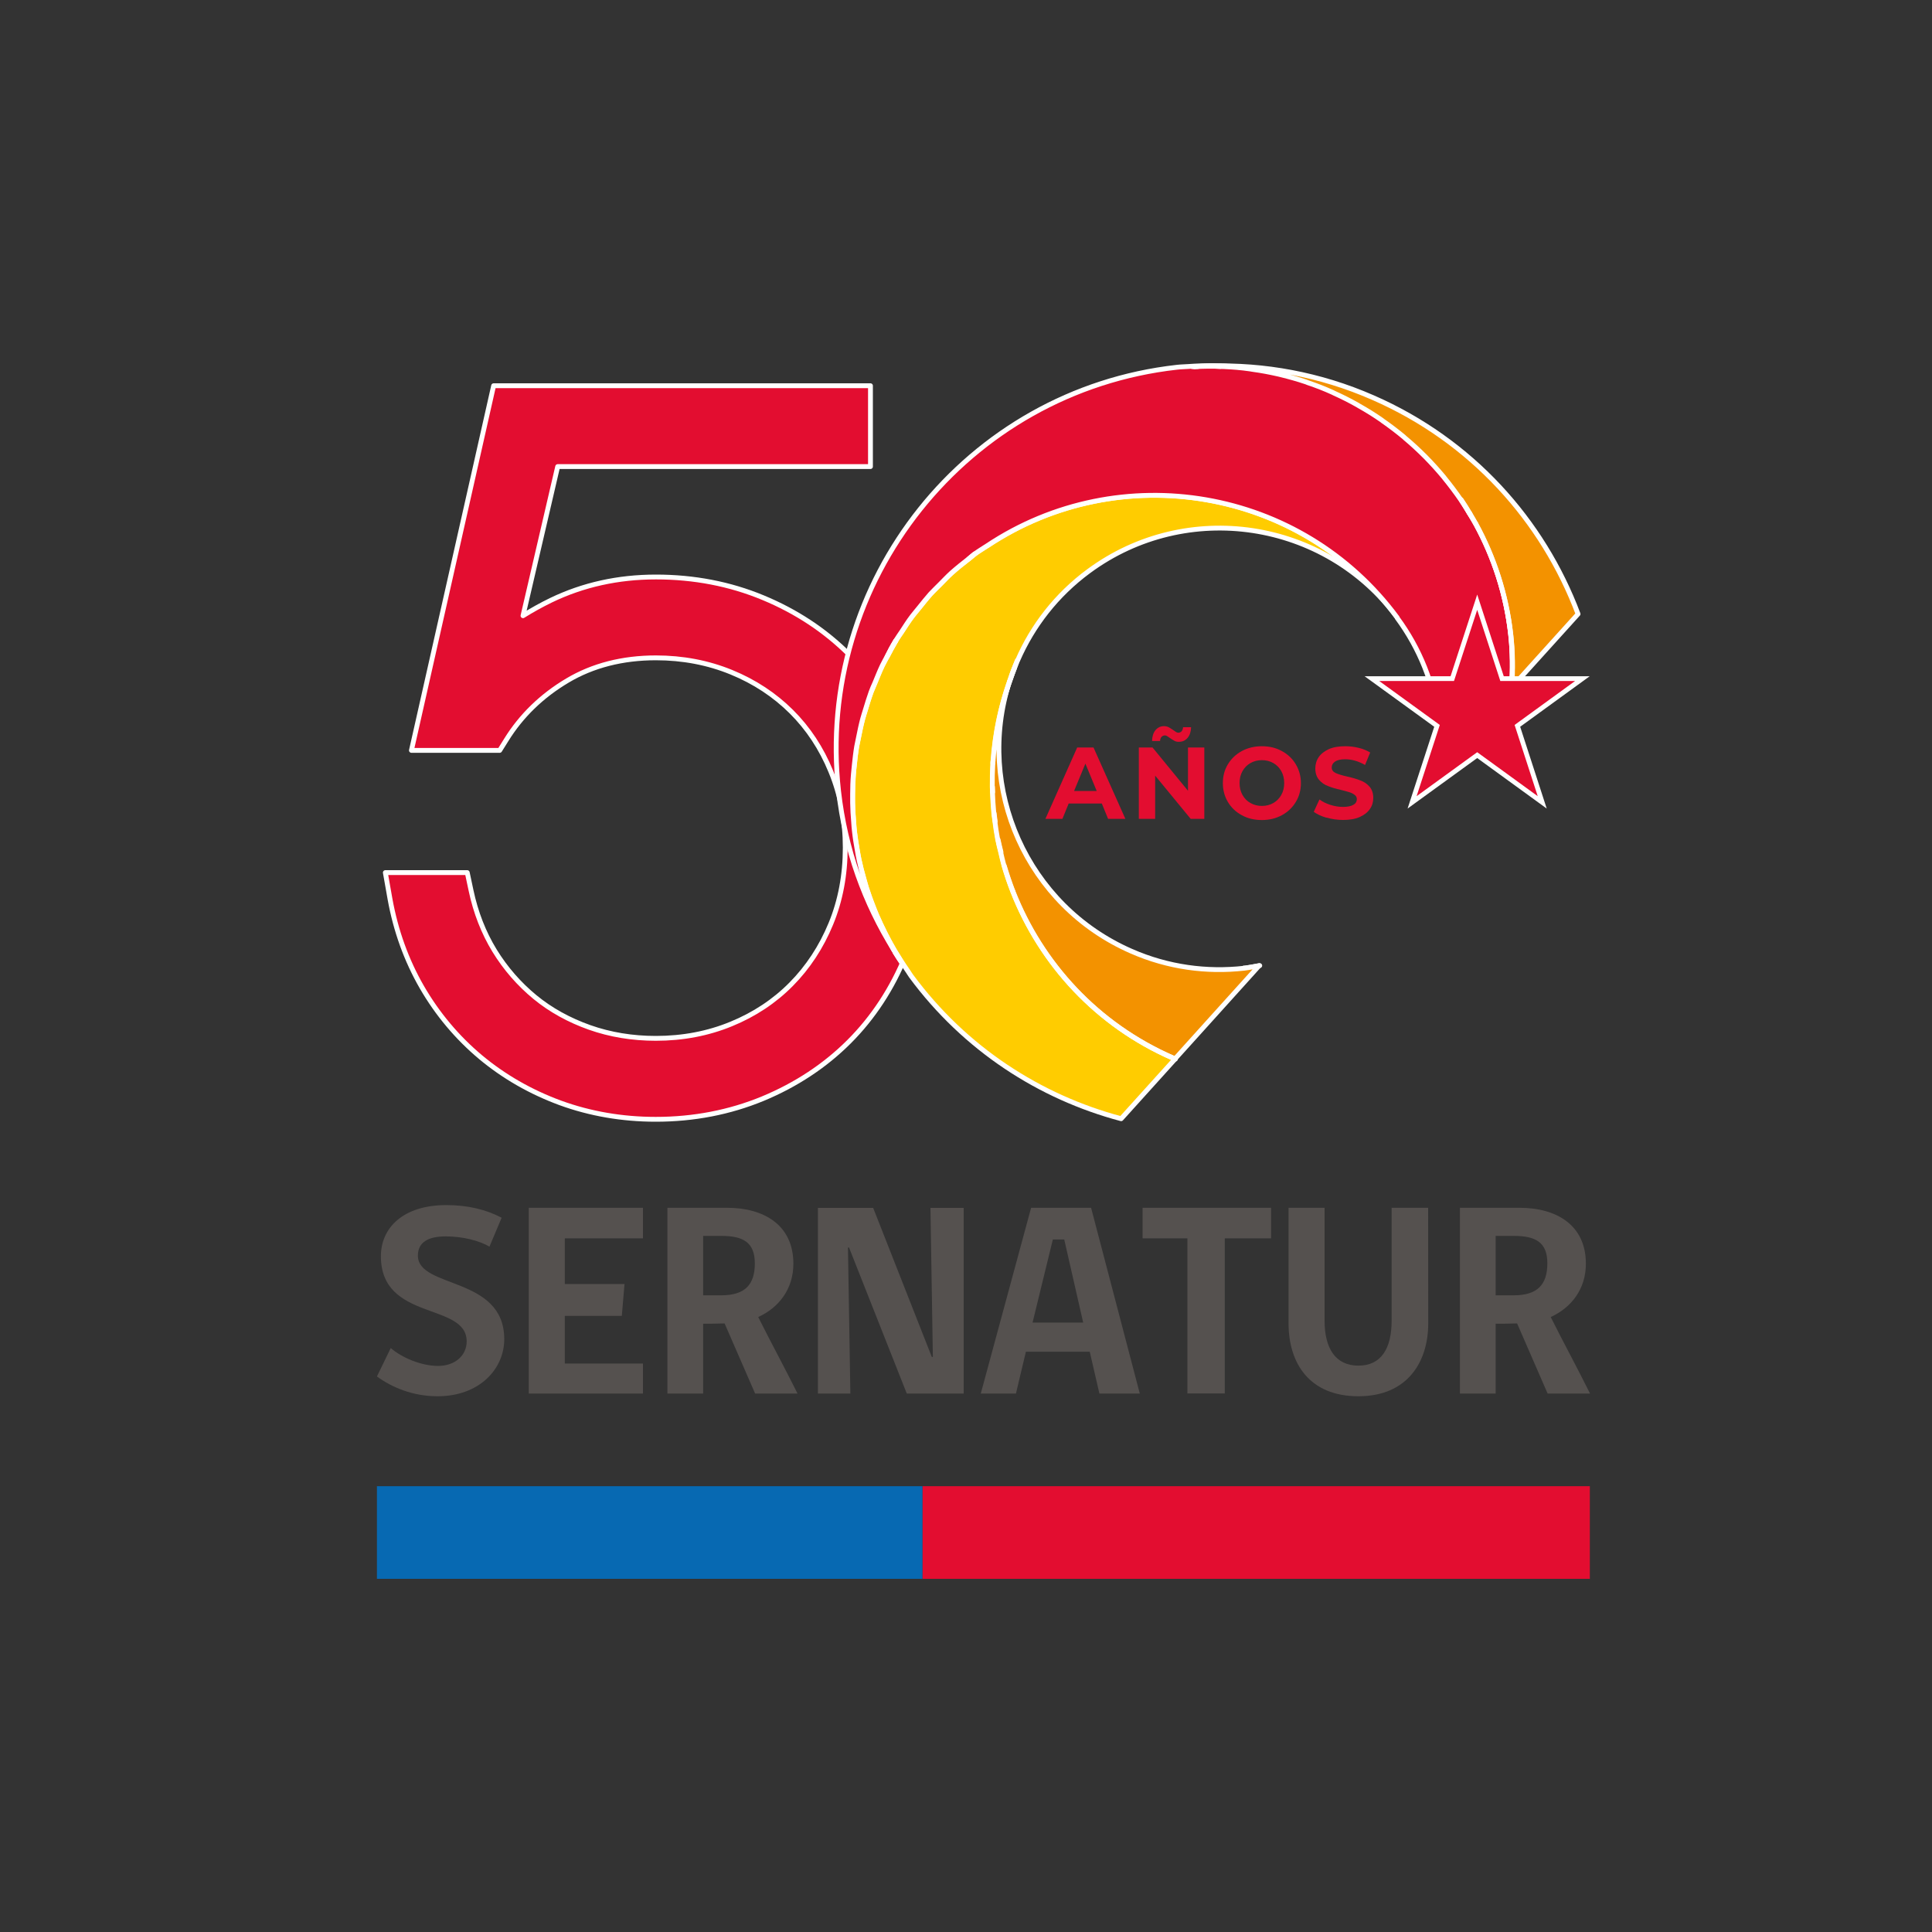 <?xml version="1.0" encoding="utf-8"?>
<!-- Generator: Adobe Illustrator 27.1.1, SVG Export Plug-In . SVG Version: 6.00 Build 0)  -->
<svg version="1.1" id="Capa_1" xmlns="http://www.w3.org/2000/svg" xmlns:xlink="http://www.w3.org/1999/xlink" x="0px" y="0px"
	 viewBox="0 0 200 200" style="enable-background:new 0 0 200 200;" xml:space="preserve">
<rect x="0" y="0" width="200" height="200" fill="#333333" stroke="none"/>
<style type="text/css">
	.st0{clip-path:url(#SVGID_00000041989805471835256750000000529748069861788593_);}
	.st1{fill:#AFAFAF;}
	.st2{fill:#4B9228;}
	.st3{fill:#FFFFFF;}
	.st4{fill:#1A171B;}
	.st5{fill:#048CB9;}
	.st6{opacity:0.8;fill:#FFFFFF;enable-background:new    ;}
	.st7{fill-rule:evenodd;clip-rule:evenodd;fill:#FFFFFF;}
	.st8{fill:#B0CDE1;}
	.st9{fill-rule:evenodd;clip-rule:evenodd;fill:#FFCC00;}
	.st10{fill-rule:evenodd;clip-rule:evenodd;}
	.st11{clip-path:url(#SVGID_00000039119547619888138470000012788075799528242349_);}
	.st12{fill:#55514F;}
	.st13{fill:#E30D30;}
	.st14{fill:#0769B2;}
	.st15{fill:#E30D30;stroke:#FFFFFF;stroke-width:0.5;stroke-linejoin:round;}
	.st16{fill:#FFCC00;stroke:#FFFFFF;stroke-width:0.5;stroke-linejoin:round;}
	.st17{fill:#F39200;stroke:#FFFFFF;stroke-width:0.5;stroke-linejoin:round;}
	.st18{fill:#E30D30;stroke:#FFFFFF;stroke-width:0.49;stroke-miterlimit:10;}
	.st19{clip-path:url(#SVGID_00000109721997511420217340000001953295488455028659_);}
</style>
<g>
	<g>
		<g>
			<path class="st12" d="M45.29,144.54c-2.56,0-4.73-0.92-6.27-2.05l1.43-2.94c1.11,0.97,3.13,1.85,4.9,1.85
				c1.76,0,2.96-1.09,2.96-2.54c0-4.07-8.88-2.05-8.88-8.82c0-2.91,2.27-5.29,6.78-5.29c2.25,0,4.15,0.48,5.72,1.31l-1.26,2.99
				c-1.06-0.62-2.77-1.06-4.53-1.06c-1.76,0-2.88,0.57-2.88,1.99c0,3.44,8.94,2.1,8.94,8.65C52.2,141.69,49.66,144.54,45.29,144.54
				L45.29,144.54L45.29,144.54z"/>
			<path class="st12" d="M54.74,144.26v-19.23h11.82v3.16h-8.09v4.73h6.18l-0.28,3.3h-5.9v4.93h8.09v3.11H54.74z"/>
			<path class="st12" d="M72.79,144.26h-3.7v-19.23h6.18c3.78,0,6.86,1.76,6.86,5.79c0,2.6-1.48,4.53-3.64,5.52
				c1.34,2.68,2.74,5.24,4.07,7.92h-4.39L75.01,137c-0.86,0.03-1.43,0.03-2.22,0.03C72.79,137.03,72.79,144.26,72.79,144.26z
				 M74.67,127.94h-1.88v6.15h1.88c2.45,0,3.47-1.11,3.47-3.3C78.14,128.6,76.92,127.94,74.67,127.94z"/>
			<path class="st12" d="M93.87,144.26l-5.98-15.12h-0.11l0.25,15.12h-3.36v-19.22h5.72l6.07,15.43h0.11l-0.25-15.43h3.44v19.22
				H93.87C93.86,144.26,93.87,144.26,93.87,144.26z"/>
			<path class="st12" d="M105.17,144.26h-3.64l5.21-19.23h6.21l5.04,19.23h-4.18l-1-4.33h-6.61
				C106.2,139.93,105.17,144.26,105.17,144.26z M108.99,128.31l-2.1,8.6h5.24l-1.96-8.6H108.99z"/>
			<path class="st12" d="M126.79,128.19v16.06h-3.87v-16.06h-4.64v-3.16h13.3v3.16C131.57,128.19,126.79,128.19,126.79,128.19z"/>
			<path class="st12" d="M147.85,136.99c0,4.01-2.16,7.55-7.23,7.55s-7.23-3.42-7.23-7.55v-11.96h3.73v11.7
				c0,2.82,1.11,4.64,3.5,4.64s3.44-1.82,3.44-4.64v-11.7h3.78L147.85,136.99L147.85,136.99L147.85,136.99z"/>
			<path class="st12" d="M154.83,144.26h-3.7v-19.23h6.18c3.78,0,6.86,1.76,6.86,5.79c0,2.6-1.48,4.53-3.64,5.52
				c1.34,2.68,2.74,5.24,4.07,7.92h-4.39l-3.16-7.26c-0.85,0.03-1.43,0.03-2.22,0.03C154.83,137.03,154.83,144.26,154.83,144.26z
				 M156.71,127.94h-1.88v6.15h1.88c2.44,0,3.47-1.11,3.47-3.3C160.19,128.6,158.96,127.94,156.71,127.94z"/>
		</g>
		<g>
			<rect x="95.49" y="153.85" class="st13" width="69.09" height="9.59"/>
			<rect x="39.02" y="153.85" class="st14" width="56.47" height="9.59"/>
		</g>
	</g>
	<g>
		<path class="st13" d="M114.06,83.18h-3.43l-0.65,1.59h-1.76l3.29-7.39h1.69l3.3,7.39h-1.79L114.06,83.18L114.06,83.18
			L114.06,83.18z M113.53,81.88l-1.17-2.83l-1.17,2.83C111.18,81.88,113.53,81.88,113.53,81.88z"/>
		<path class="st13" d="M124.67,77.38v7.39h-1.41l-3.68-4.48v4.48h-1.69v-7.39h1.42l3.67,4.48v-4.48H124.67z M121.58,76.69
			c-0.14-0.08-0.3-0.17-0.48-0.3c-0.11-0.08-0.21-0.15-0.28-0.19c-0.08-0.05-0.15-0.07-0.22-0.07c-0.15,0-0.26,0.05-0.36,0.15
			c-0.09,0.1-0.14,0.25-0.15,0.43h-0.83c0.01-0.47,0.13-0.85,0.35-1.12c0.23-0.27,0.52-0.42,0.88-0.42c0.18,0,0.35,0.04,0.49,0.11
			c0.14,0.08,0.31,0.18,0.49,0.31c0.11,0.08,0.21,0.15,0.28,0.19c0.08,0.04,0.14,0.07,0.22,0.07c0.14,0,0.25-0.05,0.35-0.15
			c0.09-0.1,0.14-0.25,0.15-0.42h0.83c-0.01,0.45-0.13,0.82-0.35,1.09c-0.22,0.27-0.52,0.42-0.88,0.42
			C121.88,76.8,121.71,76.77,121.58,76.69C121.57,76.69,121.58,76.69,121.58,76.69z"/>
		<path class="st13" d="M128.55,84.39c-0.61-0.33-1.09-0.78-1.44-1.37c-0.35-0.59-0.52-1.24-0.52-1.95c0-0.72,0.17-1.38,0.52-1.95
			c0.35-0.58,0.83-1.04,1.44-1.37c0.61-0.33,1.3-0.5,2.08-0.5s1.45,0.16,2.07,0.5c0.61,0.33,1.09,0.78,1.44,1.37
			c0.35,0.59,0.53,1.24,0.53,1.95c0,0.72-0.18,1.38-0.53,1.95c-0.35,0.58-0.83,1.04-1.44,1.37c-0.61,0.33-1.3,0.5-2.07,0.5
			S129.16,84.73,128.55,84.39z M131.81,83.13c0.35-0.2,0.63-0.48,0.83-0.84s0.3-0.76,0.3-1.23s-0.1-0.87-0.3-1.23
			s-0.48-0.64-0.83-0.84s-0.75-0.3-1.18-0.3s-0.83,0.1-1.18,0.3c-0.35,0.2-0.63,0.48-0.83,0.84s-0.3,0.76-0.3,1.23
			s0.1,0.87,0.3,1.23s0.47,0.64,0.83,0.84c0.36,0.2,0.75,0.3,1.18,0.3S131.46,83.33,131.81,83.13z"/>
		<path class="st13" d="M137.31,84.65c-0.55-0.16-0.98-0.37-1.31-0.61l0.59-1.28c0.32,0.24,0.69,0.42,1.13,0.56
			c0.43,0.14,0.87,0.21,1.31,0.21c0.48,0,0.84-0.08,1.08-0.22c0.24-0.14,0.35-0.34,0.35-0.58c0-0.18-0.07-0.32-0.21-0.43
			c-0.14-0.11-0.31-0.21-0.53-0.28c-0.22-0.07-0.51-0.15-0.87-0.24c-0.57-0.13-1.02-0.26-1.38-0.41c-0.36-0.13-0.67-0.35-0.92-0.64
			c-0.25-0.29-0.39-0.69-0.39-1.18c0-0.42,0.11-0.82,0.35-1.17s0.59-0.62,1.05-0.83c0.47-0.21,1.04-0.3,1.72-0.3
			c0.47,0,0.93,0.06,1.38,0.17c0.45,0.11,0.84,0.27,1.18,0.48l-0.53,1.29c-0.68-0.39-1.37-0.59-2.05-0.59
			c-0.48,0-0.83,0.08-1.06,0.24c-0.23,0.16-0.34,0.36-0.34,0.61c0,0.25,0.13,0.44,0.4,0.57c0.26,0.12,0.67,0.25,1.21,0.37
			c0.57,0.13,1.02,0.26,1.38,0.41c0.36,0.13,0.67,0.35,0.92,0.63c0.25,0.29,0.39,0.68,0.39,1.17c0,0.42-0.11,0.81-0.35,1.15
			c-0.24,0.35-0.59,0.62-1.06,0.83s-1.05,0.3-1.72,0.3c-0.59,0-1.15-0.08-1.69-0.24L137.31,84.65L137.31,84.65z"/>
	</g>
	<g>
		<path class="st15" d="M93.78,76.72c-1.39-3.44-3.36-6.45-5.86-8.95s-5.5-4.48-8.93-5.9c-3.44-1.43-7.16-2.14-11.09-2.14
			c-3.93,0-7.55,0.81-10.85,2.4c-1.01,0.49-1.98,1.03-2.91,1.61l3.59-15.44h32.38v-8.37H51.1l-8.51,37.75h9.14l0.68-1.09
			c1.54-2.49,3.67-4.56,6.33-6.14c2.62-1.56,5.7-2.35,9.16-2.35c2.77,0,5.4,0.5,7.81,1.49c2.4,0.98,4.48,2.36,6.21,4.08
			c1.73,1.72,3.11,3.8,4.09,6.2c0.99,2.4,1.49,5.05,1.49,7.88c0,2.83-0.5,5.48-1.49,7.88s-2.37,4.5-4.11,6.26
			c-1.73,1.75-3.81,3.13-6.2,4.11c-2.4,0.99-5.02,1.49-7.81,1.49c-2.42,0-4.73-0.38-6.85-1.13c-2.12-0.75-4.03-1.8-5.66-3.14
			c-1.64-1.35-3.05-2.96-4.19-4.82c-1.13-1.85-1.95-3.95-2.43-6.23l-0.39-1.84h-8.48l0.48,2.72c0.59,3.28,1.69,6.35,3.3,9.14
			c1.6,2.77,3.65,5.21,6.07,7.24c2.42,2.02,5.19,3.61,8.26,4.74c3.07,1.12,6.4,1.7,9.88,1.7c3.93,0,7.65-0.72,11.09-2.14
			c3.44-1.43,6.44-3.41,8.93-5.9c2.49-2.49,4.47-5.51,5.86-8.95c1.39-3.44,2.09-7.15,2.09-11.07s-0.7-7.64-2.09-11.07
			C93.76,76.72,93.78,76.72,93.78,76.72z"/>
		<g>
			<path class="st15" d="M102.73,81.46c-0.01-0.81,0-1.63,0.06-2.45C102.74,79.82,102.72,80.64,102.73,81.46z"/>
			<path class="st15" d="M102.9,84.18c-0.08-0.73-0.12-1.45-0.14-2.18C102.78,82.72,102.82,83.46,102.9,84.18z"/>
			<path class="st15" d="M103.3,86.91c-0.12-0.61-0.21-1.25-0.29-1.87C103.1,85.67,103.18,86.29,103.3,86.91z"/>
			<path class="st15" d="M103.96,89.62c-0.13-0.47-0.24-0.95-0.35-1.43C103.73,88.68,103.83,89.15,103.96,89.62z"/>
			<path class="st15" d="M104.78,69.77c-1.12,2.95-1.77,5.97-1.97,8.98c0.19-2.74,0.75-5.49,1.69-8.18
				C104.59,70.31,104.68,70.04,104.78,69.77z"/>
			<path class="st15" d="M100.93,57.34L100.93,57.34c0.41-0.3,0.84-0.56,1.26-0.83l0,0C101.77,56.8,101.33,57.04,100.93,57.34z"/>
			<path class="st16" d="M102.18,56.51c-0.42,0.28-0.85,0.53-1.26,0.83c-0.23,0.16-0.42,0.35-0.63,0.52
				c-0.61,0.47-1.22,0.95-1.78,1.46c-0.42,0.37-0.78,0.77-1.17,1.16c-0.33,0.34-0.69,0.66-1,1.01c-0.41,0.45-0.77,0.92-1.15,1.39
				c-0.25,0.32-0.53,0.62-0.77,0.95c-0.38,0.5-0.71,1.03-1.05,1.55c-0.21,0.31-0.42,0.61-0.62,0.93c-0.01,0.02-0.02,0.05-0.04,0.07
				c-0.31,0.53-0.59,1.07-0.88,1.61c-0.16,0.31-0.34,0.61-0.49,0.93c-0.28,0.59-0.52,1.19-0.76,1.78c-0.12,0.31-0.26,0.62-0.39,0.93
				c-0.23,0.61-0.42,1.25-0.6,1.87c-0.09,0.31-0.2,0.61-0.28,0.93c-0.17,0.64-0.3,1.28-0.43,1.93c-0.07,0.31-0.13,0.62-0.19,0.93
				c-0.11,0.66-0.19,1.32-0.25,1.98c-0.03,0.31-0.08,0.61-0.09,0.92c-0.05,0.67-0.07,1.34-0.08,2.01c0,0.31-0.01,0.61,0,0.92
				c0.01,0.67,0.06,1.35,0.11,2.02c0.03,0.3,0.05,0.61,0.08,0.92c0.08,0.67,0.19,1.34,0.3,2.01c0.06,0.3,0.1,0.61,0.17,0.92
				c0.14,0.66,0.31,1.32,0.5,1.98c0.08,0.3,0.17,0.6,0.26,0.91c0.21,0.65,0.43,1.29,0.69,1.93c0.11,0.3,0.24,0.59,0.36,0.9
				c0.27,0.63,0.57,1.26,0.88,1.88c0.15,0.29,0.3,0.59,0.46,0.88c0.33,0.6,0.69,1.21,1.07,1.8c0.28,0.43,0.56,0.88,0.86,1.3
				c0.11,0.16,0.2,0.32,0.31,0.47c5.57,7.54,13.32,12.53,21.74,14.77l2.42-2.68l2.99-3.31l0.2-0.22c-0.07-0.03-0.14-0.05-0.21-0.08
				c-7.91-3.45-13.67-9.8-16.59-17.25c-0.35-0.88-0.64-1.77-0.91-2.68c-0.14-0.47-0.24-0.95-0.35-1.43c-0.1-0.42-0.22-0.86-0.3-1.28
				c-0.12-0.61-0.21-1.25-0.29-1.87c-0.04-0.29-0.08-0.58-0.11-0.86c-0.08-0.73-0.12-1.45-0.14-2.18c0-0.18-0.02-0.36-0.02-0.54
				c-0.02-0.81,0-1.63,0.06-2.45c0-0.08,0-0.16,0.02-0.25c0.2-3.02,0.85-6.04,1.97-8.98c0.07-0.2,0.14-0.39,0.22-0.58
				c0.11-0.27,0.19-0.55,0.31-0.82h0.02c1.55-3.56,4.02-6.77,7.36-9.23c10.14-7.48,24.47-5.31,31.96,4.82
				c-9.93-13.46-28.68-16.61-42.46-7.44L102.18,56.51L102.18,56.51z"/>
			<path class="st15" d="M128.81,100.22c0.55-0.06,1.07-0.18,1.6-0.26l0,0C129.89,100.05,129.36,100.15,128.81,100.22z"/>
			<path class="st15" d="M93.39,99.74c-0.09-0.14-0.17-0.29-0.25-0.43c-0.16-0.25-0.34-0.49-0.5-0.75
				C92.88,98.96,93.13,99.36,93.39,99.74L93.39,99.74L93.39,99.74z"/>
			<path class="st15" d="M156.39,65.68c-0.46-4.14-1.73-8.01-3.61-11.47l0,0c-0.21-0.39-0.46-0.75-0.68-1.12
				c-0.27-0.45-0.53-0.92-0.82-1.35c0-0.02-0.02-0.03-0.03-0.05c-0.54-0.79-1.1-1.55-1.71-2.28c-0.02-0.02-0.03-0.04-0.05-0.07
				c-0.6-0.73-1.24-1.43-1.9-2.1c-0.02-0.02-0.05-0.05-0.07-0.07c-0.66-0.66-1.35-1.29-2.07-1.9c-0.03-0.03-0.06-0.05-0.08-0.08
				c-0.72-0.59-1.45-1.16-2.22-1.69c-0.04-0.03-0.07-0.05-0.1-0.08c-0.76-0.53-1.55-1.01-2.35-1.47c-0.05-0.03-0.08-0.06-0.13-0.08
				c-0.8-0.44-1.62-0.86-2.45-1.24c-0.06-0.03-0.1-0.05-0.16-0.08c-0.83-0.37-1.68-0.7-2.55-1c-0.07-0.02-0.13-0.05-0.2-0.08
				c-0.86-0.28-1.73-0.54-2.61-0.75c-0.08-0.02-0.16-0.04-0.25-0.06c-0.88-0.2-1.76-0.37-2.66-0.49c-0.1-0.02-0.2-0.03-0.3-0.05
				c-0.89-0.11-1.78-0.19-2.69-0.24c-0.12,0-0.24-0.01-0.36-0.01c-0.89-0.03-1.79-0.02-2.7,0.03c-0.21,0.01-0.42,0.02-0.63,0.04
				c-0.4,0.03-0.78,0.03-1.19,0.08c-21.74,2.44-37.45,22.13-35.01,43.88c0.68,6.04,2.7,11.59,5.72,16.44
				c-0.17-0.28-0.3-0.59-0.46-0.88c-0.16-0.29-0.31-0.59-0.46-0.88c-0.31-0.62-0.6-1.25-0.88-1.88c-0.12-0.29-0.25-0.59-0.36-0.9
				c-0.25-0.64-0.48-1.28-0.69-1.93c-0.09-0.3-0.18-0.6-0.26-0.91c-0.19-0.66-0.36-1.32-0.5-1.98c-0.07-0.3-0.11-0.6-0.17-0.92
				c-0.12-0.67-0.23-1.34-0.3-2.01c-0.04-0.3-0.06-0.61-0.08-0.92c-0.06-0.67-0.1-1.35-0.11-2.02v-0.92c0-0.67,0.02-1.34,0.08-2.01
				c0.02-0.31,0.07-0.62,0.09-0.92c0.07-0.66,0.14-1.32,0.25-1.98c0.06-0.31,0.12-0.62,0.19-0.93c0.13-0.65,0.26-1.29,0.43-1.93
				c0.08-0.31,0.19-0.62,0.28-0.93c0.19-0.63,0.38-1.26,0.6-1.87c0.11-0.31,0.25-0.62,0.39-0.93c0.25-0.59,0.48-1.2,0.76-1.78
				c0.15-0.32,0.33-0.62,0.49-0.93c0.28-0.55,0.57-1.1,0.89-1.63c0-0.02,0.02-0.03,0.03-0.05c0.19-0.32,0.42-0.62,0.62-0.93
				c0.34-0.52,0.67-1.05,1.05-1.55c0.25-0.33,0.52-0.63,0.77-0.95c0.38-0.47,0.75-0.94,1.15-1.39c0.32-0.35,0.67-0.67,1-1.01
				c0.39-0.39,0.76-0.79,1.17-1.16c0.57-0.51,1.18-0.99,1.78-1.46c0.22-0.17,0.41-0.35,0.62-0.51h0.01c0.41-0.3,0.84-0.56,1.26-0.83
				c13.78-9.18,32.53-6.03,42.47,7.43v0.03c2.3,3.12,3.85,6.86,4.31,10.99c0.17,1.49,0.18,2.95,0.06,4.4l7.21-7.98l0.25-0.28
				C156.59,69.32,156.58,67.52,156.39,65.68L156.39,65.68L156.39,65.68z"/>
			<path class="st15" d="M92.54,98.38c0.04,0.06,0.08,0.11,0.1,0.17c0.15,0.25,0.34,0.5,0.5,0.75c-0.38-0.59-0.74-1.19-1.07-1.8
				C92.23,97.79,92.37,98.09,92.54,98.38L92.54,98.38L92.54,98.38z"/>
			<path class="st15" d="M91.82,68.01c0.28-0.54,0.57-1.09,0.88-1.61v-0.03C92.37,66.9,92.09,67.45,91.82,68.01L91.82,68.01
				L91.82,68.01z"/>
			<path class="st15" d="M92.71,66.37v0.03c0,0,0.02-0.05,0.04-0.07C92.74,66.35,92.72,66.36,92.71,66.37L92.71,66.37L92.71,66.37z"
				/>
			<path class="st15" d="M100.28,57.86c0.22-0.17,0.42-0.36,0.63-0.52h-0.01C100.69,57.5,100.49,57.69,100.28,57.86L100.28,57.86
				L100.28,57.86z"/>
			<path class="st17" d="M128.79,100.23c-3.85,0.43-7.87-0.09-11.67-1.76c-10.83-4.73-16.16-16.88-12.63-27.9
				c-0.94,2.69-1.5,5.45-1.69,8.18c0,0.08-0.01,0.16-0.02,0.25c-0.05,0.82-0.07,1.63-0.06,2.45c0,0.18,0.01,0.36,0.02,0.54
				c0.03,0.73,0.07,1.46,0.14,2.18c0.03,0.29,0.08,0.58,0.11,0.86c0.08,0.62,0.17,1.25,0.29,1.87c0.08,0.43,0.2,0.86,0.3,1.28
				c0.11,0.48,0.22,0.95,0.35,1.43c0.26,0.91,0.57,1.8,0.91,2.68c2.93,7.45,8.68,13.79,16.58,17.23c0.08,0.03,0.15,0.06,0.23,0.08
				l8.7-9.64C129.82,100.06,129.31,100.17,128.79,100.23l-0.03-0.02C128.76,100.21,128.79,100.23,128.79,100.23z"/>
			<path class="st15" d="M102.76,82c0-0.18-0.02-0.36-0.02-0.54C102.74,81.64,102.76,81.82,102.76,82z"/>
			<path class="st15" d="M103.02,85.04c-0.04-0.28-0.08-0.58-0.11-0.86C102.94,84.48,102.98,84.76,103.02,85.04z"/>
			<path class="st15" d="M102.78,79c0-0.08,0-0.16,0.02-0.25C102.8,78.84,102.79,78.92,102.78,79z"/>
			<path class="st15" d="M104.87,92.3c-0.35-0.88-0.64-1.77-0.91-2.68C104.23,90.53,104.53,91.42,104.87,92.3z"/>
			<path class="st15" d="M103.62,88.2c-0.1-0.42-0.22-0.86-0.3-1.28C103.4,87.35,103.51,87.77,103.62,88.2z"/>
			<path class="st15" d="M105.31,68.39c-0.11,0.26-0.22,0.53-0.32,0.8c-0.08,0.19-0.14,0.39-0.22,0.58
				c-0.09,0.26-0.19,0.54-0.28,0.8C104.73,69.83,105,69.1,105.31,68.39L105.31,68.39L105.31,68.39z"/>
			<path class="st15" d="M104.78,69.77c0.08-0.19,0.14-0.39,0.22-0.58C104.92,69.39,104.84,69.58,104.78,69.77z"/>
			<path class="st15" d="M123.44,37.96h0.21c0.12,0,0.24-0.02,0.36-0.02C123.81,37.95,123.62,37.95,123.44,37.96L123.44,37.96
				L123.44,37.96z"/>
			<path class="st17" d="M142.13,41.16c-5.5-2.41-11.26-3.44-16.9-3.27c0.37,0,0.74,0.03,1.1,0.05c0.12,0,0.24,0,0.36,0.01
				c0.91,0.04,1.8,0.11,2.69,0.24c0.1,0.01,0.2,0.03,0.3,0.05c0.9,0.12,1.78,0.29,2.66,0.49c0.08,0.02,0.16,0.04,0.25,0.06
				c0.89,0.22,1.76,0.46,2.61,0.75c0.07,0.02,0.13,0.05,0.2,0.08c0.87,0.29,1.72,0.62,2.55,1c0.06,0.03,0.11,0.05,0.16,0.08
				c0.84,0.38,1.66,0.79,2.45,1.24c0.05,0.03,0.08,0.06,0.13,0.08c0.8,0.45,1.59,0.94,2.35,1.47c0.04,0.03,0.07,0.05,0.1,0.08
				c0.76,0.53,1.5,1.09,2.22,1.69c0.03,0.02,0.06,0.05,0.08,0.08c0.72,0.6,1.41,1.24,2.07,1.9c0.02,0.02,0.05,0.05,0.07,0.07
				c0.66,0.67,1.29,1.37,1.9,2.1c0.02,0.02,0.03,0.04,0.05,0.07c0.6,0.74,1.17,1.49,1.71,2.28c0,0.02,0.02,0.03,0.03,0.05
				c0.32,0.47,0.62,0.96,0.92,1.45c0.2,0.34,0.41,0.67,0.59,1.02l0,0c1.88,3.44,3.15,7.3,3.62,11.44c0.21,1.84,0.22,3.64,0.1,5.43
				l2.91-3.22l3.95-4.37C159.7,53.84,152.32,45.61,142.13,41.16L142.13,41.16L142.13,41.16z"/>
			<path class="st15" d="M104.87,92.3c2.93,7.46,8.68,13.81,16.59,17.25c0.07,0.03,0.14,0.05,0.21,0.08h0.01
				c-0.08-0.05-0.15-0.07-0.23-0.1C113.55,106.08,107.8,99.74,104.87,92.3L104.87,92.3L104.87,92.3z"/>
			<path class="st15" d="M151.26,51.73c0.29,0.43,0.55,0.9,0.82,1.35c0.03,0.04,0.06,0.07,0.09,0.1
				C151.88,52.69,151.58,52.2,151.26,51.73z"/>
			<path class="st15" d="M125.23,37.88c-0.41,0.01-0.82,0.03-1.23,0.06c-0.12,0-0.24,0.02-0.36,0.02c0.91-0.05,1.8-0.06,2.7-0.03
				C125.97,37.92,125.61,37.88,125.23,37.88C125.24,37.88,125.23,37.88,125.23,37.88z"/>
			<path class="st15" d="M152.17,53.18c0,0-0.06-0.07-0.09-0.1c0.23,0.38,0.47,0.74,0.68,1.12
				C152.57,53.85,152.36,53.52,152.17,53.18L152.17,53.18L152.17,53.18z"/>
			<path class="st15" d="M156.39,65.65c-0.46-4.13-1.74-7.99-3.62-11.44c1.89,3.45,3.15,7.32,3.61,11.47
				c0.21,1.83,0.22,3.62,0.1,5.41l0,0C156.6,69.3,156.59,67.49,156.39,65.65L156.39,65.65L156.39,65.65z"/>
			<path class="st15" d="M156.4,72.43c0.02-0.15,0.05-0.29,0.06-0.43C156.46,72.13,156.41,72.27,156.4,72.43L156.4,72.43z"/>
			<path class="st15" d="M156.46,71.99c0.03-0.3,0.02-0.61,0.04-0.92l-0.25,0.28c0.06,0.36,0.11,0.71,0.16,1.07
				C156.42,72.28,156.45,72.14,156.46,71.99L156.46,71.99L156.46,71.99z"/>
			<path class="st15" d="M156.5,71.08L156.5,71.08c-0.02,0.3,0,0.61-0.04,0.92C156.49,71.69,156.48,71.38,156.5,71.08z"/>
		</g>
	</g>
	<polygon class="st18" points="152.92,62.34 155.49,70.25 163.81,70.25 157.08,75.14 159.65,83.06 152.92,78.17 146.18,83.06 
		148.76,75.14 142.02,70.25 150.34,70.25 	"/>
</g>
</svg>
